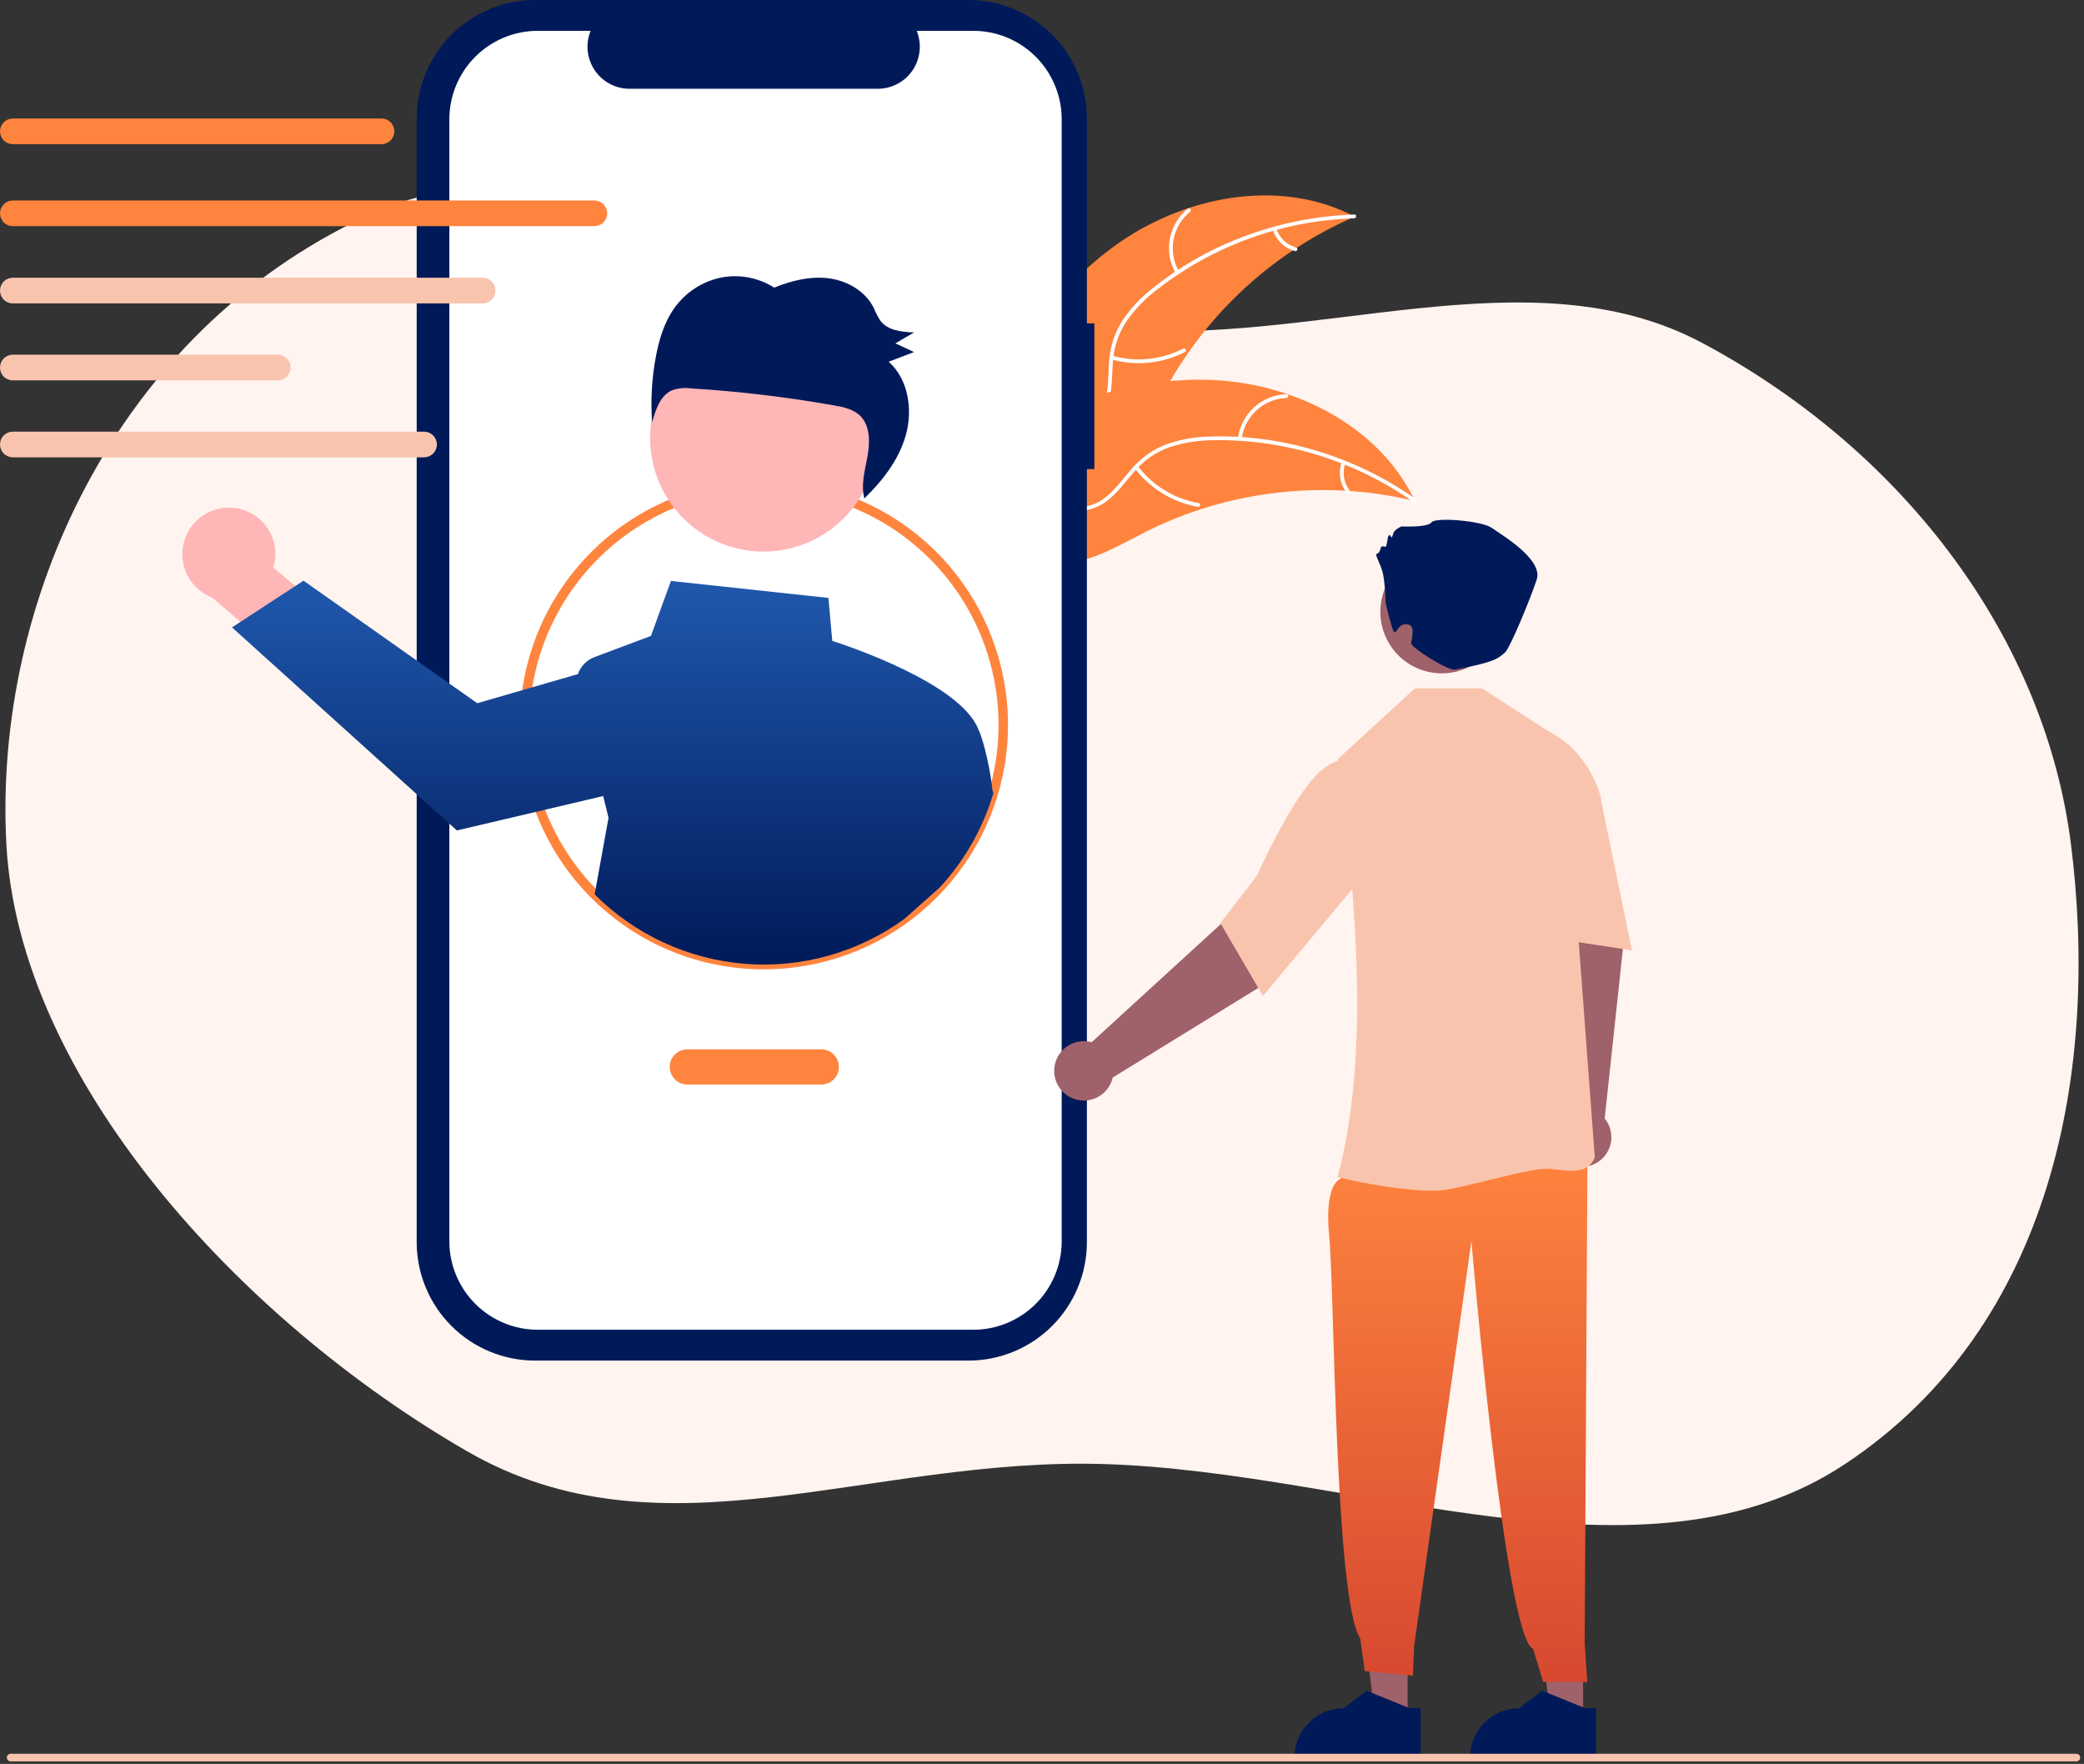 <svg width="384" height="325" viewBox="0 0 384 325" fill="none" xmlns="http://www.w3.org/2000/svg">
<rect x="0" y="0" width="384" height="325" fill="#333333" stroke="none"/>
<path fill-rule="evenodd" clip-rule="evenodd" d="M204.469 60.559C242.13 64.133 281.801 46.112 313.79 63.255C351.416 83.418 376.851 118.086 381.588 155.476C386.807 196.673 378.558 244.155 339.951 269.765C303.032 294.254 250.741 271.308 203.811 269.765C160.151 268.329 122.085 288.212 86.039 267.381C43.844 242.997 3.452 198.579 1.168 155.476C-1.188 111.024 21.277 61.418 67.428 39.871C109.637 20.164 156.53 56.008 204.469 60.559Z" fill="#FFF4EF"/>
<path d="M205.003 45.584C217.719 36.181 235.621 32.576 249.628 39.912C233.859 46.766 221.02 58.983 213.382 74.401C210.458 80.358 207.826 87.288 201.793 90.041C198.039 91.754 193.609 91.423 189.722 90.04C185.835 88.657 182.377 86.307 178.967 83.982L177.945 83.859C184.013 69.245 192.287 54.987 205.003 45.584Z" fill="#FF843E"/>
<path d="M249.516 40.224C236.437 40.635 223.82 45.16 213.456 53.157C211.195 54.839 209.212 56.867 207.581 59.167C206.065 61.459 205.19 64.115 205.046 66.861C204.861 69.417 204.967 72.054 204.164 74.521C203.735 75.778 203.044 76.93 202.139 77.901C201.233 78.872 200.133 79.64 198.91 80.156C195.896 81.519 192.572 81.717 189.315 81.798C185.699 81.888 181.941 81.924 178.652 83.628C178.254 83.835 177.957 83.204 178.355 82.998C184.077 80.032 190.763 81.967 196.777 80.202C199.584 79.378 202.159 77.703 203.286 74.9C204.271 72.449 204.164 69.73 204.329 67.14C204.43 64.46 205.185 61.845 206.528 59.525C208.036 57.149 209.937 55.048 212.15 53.31C217.069 49.32 222.584 46.129 228.494 43.853C235.224 41.219 242.354 39.757 249.577 39.529C250.024 39.516 249.96 40.211 249.516 40.224Z" fill="white"/>
<path d="M216.642 50.384C215.537 48.461 215.152 46.208 215.554 44.027C215.956 41.846 217.119 39.879 218.836 38.477C219.184 38.195 219.639 38.723 219.29 39.006C217.689 40.308 216.606 42.141 216.235 44.173C215.865 46.204 216.233 48.302 217.272 50.086C217.497 50.474 216.866 50.77 216.642 50.384Z" fill="white"/>
<path d="M204.97 65.552C209.332 66.773 213.993 66.303 218.024 64.236C218.423 64.031 218.72 64.662 218.321 64.867C214.122 67.01 209.271 67.489 204.734 66.209C204.302 66.087 204.54 65.431 204.97 65.552Z" fill="white"/>
<path d="M235.191 42.143C235.463 42.976 235.938 43.728 236.572 44.332C237.207 44.936 237.982 45.373 238.827 45.603C239.26 45.72 239.022 46.375 238.591 46.259C237.659 46.001 236.804 45.517 236.102 44.852C235.399 44.186 234.87 43.358 234.56 42.44C234.524 42.356 234.521 42.262 234.552 42.175C234.583 42.089 234.645 42.018 234.727 41.976C234.81 41.937 234.906 41.933 234.993 41.964C235.08 41.995 235.151 42.059 235.191 42.143Z" fill="white"/>
<path d="M260.734 92.326C260.462 92.261 260.189 92.196 259.911 92.135C256.239 91.277 252.503 90.72 248.74 90.468C248.449 90.444 248.155 90.424 247.864 90.408C238.792 89.898 229.705 91.079 221.063 93.89C217.626 95.011 214.279 96.393 211.05 98.023C206.592 100.275 201.938 103.071 197.138 103.698C196.638 103.769 196.134 103.809 195.63 103.818L177.874 85.116C177.855 85.053 177.831 84.994 177.812 84.931L177.069 84.217C177.23 84.121 177.398 84.025 177.559 83.93C177.652 83.874 177.749 83.822 177.842 83.766C177.905 83.73 177.968 83.694 178.023 83.658C178.044 83.646 178.066 83.634 178.082 83.626C178.137 83.59 178.192 83.562 178.243 83.531C179.184 82.992 180.131 82.46 181.083 81.933C181.087 81.929 181.087 81.929 181.095 81.929C188.36 77.934 196.021 74.51 203.958 72.36C204.196 72.295 204.439 72.226 204.686 72.17C208.269 71.221 211.924 70.566 215.613 70.213C217.634 70.026 219.663 69.941 221.692 69.96C226.936 70.017 232.138 70.9 237.107 72.575C247.013 75.917 255.742 82.394 260.386 91.618C260.505 91.854 260.62 92.086 260.734 92.326Z" fill="#FF843E"/>
<path d="M260.457 92.511C249.768 84.956 236.972 80.964 223.888 81.104C221.07 81.084 218.268 81.508 215.582 82.362C212.993 83.278 210.697 84.871 208.931 86.977C207.245 88.906 205.744 91.076 203.619 92.562C202.52 93.306 201.277 93.81 199.97 94.039C198.663 94.269 197.322 94.219 196.035 93.894C192.809 93.166 190.036 91.321 187.386 89.422C184.445 87.314 181.423 85.078 177.772 84.457C177.33 84.382 177.472 83.699 177.914 83.774C184.266 84.855 188.442 90.43 194.305 92.645C197.041 93.679 200.105 93.894 202.69 92.335C204.951 90.972 206.501 88.736 208.191 86.767C209.883 84.688 212.058 83.056 214.526 82.012C217.159 81.025 219.941 80.493 222.753 80.439C229.08 80.218 235.403 80.994 241.49 82.739C248.448 84.692 255.021 87.821 260.924 91.993C261.289 92.251 260.82 92.767 260.457 92.511Z" fill="white"/>
<path d="M228.098 80.809C228.373 78.609 229.42 76.577 231.053 75.078C232.686 73.579 234.798 72.71 237.012 72.625C237.46 72.61 237.505 73.306 237.056 73.322C234.994 73.396 233.027 74.206 231.51 75.605C229.992 77.005 229.024 78.901 228.781 80.951C228.727 81.397 228.045 81.252 228.098 80.809Z" fill="white"/>
<path d="M209.657 85.885C212.406 89.488 216.41 91.922 220.872 92.701C221.314 92.778 221.172 93.461 220.73 93.384C216.089 92.565 211.927 90.023 209.075 86.267C208.803 85.909 209.387 85.529 209.657 85.885Z" fill="white"/>
<path d="M247.865 85.41C247.582 86.239 247.509 87.126 247.652 87.991C247.796 88.856 248.151 89.671 248.687 90.364C248.963 90.719 248.379 91.099 248.105 90.747C247.516 89.978 247.124 89.077 246.964 88.122C246.803 87.167 246.878 86.187 247.183 85.268C247.205 85.179 247.259 85.101 247.336 85.051C247.412 85.001 247.505 84.982 247.595 84.998C247.686 85.017 247.765 85.071 247.815 85.148C247.866 85.225 247.884 85.32 247.865 85.41Z" fill="white"/>
<path d="M201.648 59.573H200.272V21.839C200.272 18.971 199.708 16.131 198.611 13.482C197.515 10.832 195.908 8.425 193.882 6.397C191.856 4.369 189.451 2.76 186.804 1.662C184.157 0.565 181.321 1.54614e-06 178.456 0H98.595C95.73 -6.1843e-06 92.893 0.565 90.246 1.662C87.6 2.76 85.195 4.369 83.169 6.397C81.143 8.424 79.536 10.832 78.439 13.482C77.343 16.131 76.779 18.971 76.779 21.839V228.85C76.779 234.642 79.077 240.197 83.169 244.292C87.26 248.388 92.809 250.689 98.595 250.689H178.455C184.242 250.689 189.791 248.388 193.882 244.292C197.973 240.197 200.272 234.642 200.272 228.85V86.433H201.648V59.573Z" fill="#001A59"/>
<path d="M179.336 5.682H168.911C169.391 6.858 169.574 8.135 169.444 9.399C169.315 10.663 168.877 11.876 168.169 12.93C167.461 13.985 166.504 14.849 165.384 15.446C164.264 16.044 163.014 16.357 161.745 16.357H115.994C114.725 16.357 113.475 16.044 112.355 15.446C111.234 14.849 110.278 13.985 109.57 12.93C108.862 11.876 108.424 10.663 108.295 9.399C108.165 8.135 108.348 6.858 108.827 5.682H99.091C94.77 5.682 90.626 7.4 87.571 10.459C84.515 13.517 82.799 17.665 82.799 21.991V228.698C82.799 230.839 83.22 232.96 84.039 234.939C84.858 236.918 86.058 238.716 87.571 240.23C89.084 241.744 90.879 242.946 92.856 243.765C94.833 244.585 96.951 245.007 99.091 245.007H179.336C181.475 245.007 183.594 244.585 185.571 243.765C187.547 242.946 189.343 241.744 190.856 240.23C192.369 238.716 193.569 236.918 194.388 234.939C195.207 232.96 195.628 230.839 195.628 228.698V21.991C195.628 17.665 193.912 13.517 190.856 10.459C187.801 7.4 183.657 5.682 179.336 5.682Z" fill="white"/>
<path d="M140.755 178.604C134.846 178.61 128.994 177.449 123.534 175.188C118.073 172.927 113.112 169.61 108.933 165.427C104.755 161.244 101.442 156.278 99.183 150.812C96.924 145.345 95.764 139.487 95.77 133.572C95.761 125.265 98.051 117.119 102.386 110.036C106.72 102.953 112.93 97.211 120.326 93.445C125.687 90.715 131.539 89.086 137.539 88.655C143.539 88.224 149.564 88.999 155.259 90.935C165.346 94.376 173.886 101.29 179.357 110.444C184.828 119.599 186.875 130.4 185.134 140.925C183.392 151.449 177.976 161.013 169.849 167.914C161.722 174.814 151.412 178.603 140.755 178.604ZM140.755 90.305C133.931 90.285 127.201 91.901 121.128 95.018C115.819 97.725 111.127 101.502 107.346 106.111C103.565 110.719 100.777 116.061 99.156 121.8C97.536 127.539 97.118 133.551 97.928 139.459C98.739 145.368 100.761 151.044 103.868 156.133C106.975 161.222 111.099 165.613 115.981 169.03C120.864 172.448 126.399 174.818 132.24 175.992C138.081 177.166 144.101 177.118 149.923 175.853C155.745 174.587 161.243 172.13 166.071 168.636C168.405 166.95 170.564 165.032 172.514 162.913C178.217 156.735 181.997 149.027 183.391 140.732C184.785 132.436 183.733 123.914 180.362 116.209C176.992 108.503 171.45 101.949 164.415 97.348C157.381 92.747 149.158 90.299 140.755 90.305Z" fill="#FF843E"/>
<path d="M43.278 93.607C44.513 93.762 45.699 94.186 46.752 94.849C47.806 95.513 48.701 96.399 49.375 97.447C50.049 98.494 50.485 99.676 50.654 100.91C50.822 102.145 50.718 103.401 50.348 104.591L65.295 117.054L59.944 127.993L39.084 110.096C37.129 109.343 35.517 107.898 34.555 106.034C33.593 104.171 33.348 102.019 33.865 99.987C34.382 97.954 35.626 96.182 37.361 95.006C39.096 93.83 41.201 93.332 43.278 93.607Z" fill="#FFB6B6"/>
<path d="M182.871 145.581C182.571 142.355 181.332 136.557 180.281 134.413C177.048 125.943 156.162 118.982 153.357 118.085L152.646 110.167L123.625 107.041L119.944 117.166L109.536 121.075C108.829 121.339 108.19 121.756 107.663 122.296C107.136 122.837 106.736 123.487 106.49 124.201L97.152 126.903L87.937 129.569L55.924 106.988L54.412 107.977L44.31 114.576L42.751 115.595L84.179 153.01L99.568 149.396L111.141 146.67L112.129 150.685L109.571 164.789C116.982 172.21 126.792 176.746 137.24 177.582C147.689 178.418 158.094 175.5 166.588 169.351L173.162 163.512C177.744 158.552 181.126 152.605 183.047 146.128L182.871 145.581Z" fill="url(#paint0_linear_978_19511)"/>
<path d="M147.254 100.567C158.209 96.936 164.149 85.102 160.522 74.136C156.895 63.169 145.074 57.222 134.119 60.853C123.164 64.484 117.223 76.318 120.85 87.284C124.477 98.251 136.299 104.197 147.254 100.567Z" fill="#FFB6B6"/>
<path d="M124.182 56.865C126.213 53.961 129.261 51.928 132.721 51.171C136.142 50.467 139.702 51.12 142.65 52.994C145.856 51.701 149.313 50.843 152.709 51.28C156.105 51.716 159.434 53.615 161.005 56.743C161.336 57.554 161.737 58.333 162.204 59.074C163.589 60.922 166.161 61.162 168.434 61.251C167.285 61.922 166.136 62.593 164.987 63.263C166.132 63.797 167.277 64.332 168.422 64.866C166.864 65.461 165.305 66.057 163.747 66.653C167.374 69.844 168.252 75.525 166.878 80.288C165.578 84.797 162.596 88.593 159.267 91.842C158.618 89.417 159.332 86.788 159.808 84.278C160.31 81.626 160.391 78.524 158.536 76.651C157.284 75.388 155.448 75.006 153.717 74.7C144.985 73.154 136.172 72.106 127.322 71.562C126.137 71.398 124.931 71.522 123.804 71.922C121.65 72.88 120.784 75.511 120.16 77.844C119.861 73.749 120.1 69.632 120.871 65.599C121.461 62.513 122.391 59.423 124.182 56.865Z" fill="#001A59"/>
<path d="M151.34 199.821H126.642C125.784 199.821 124.962 199.48 124.355 198.873C123.749 198.266 123.408 197.442 123.408 196.583C123.408 195.725 123.749 194.901 124.355 194.294C124.962 193.687 125.784 193.346 126.642 193.346H151.34C152.198 193.346 153.021 193.687 153.627 194.294C154.234 194.901 154.574 195.725 154.574 196.583C154.574 197.442 154.234 198.266 153.627 198.873C153.021 199.48 152.198 199.821 151.34 199.821Z" fill="#FF843E"/>
<path d="M70.296 26.565H2.363C1.737 26.564 1.137 26.314 0.694 25.87C0.252 25.427 0.004 24.826 0.004 24.199C0.004 23.573 0.252 22.972 0.694 22.528C1.137 22.085 1.737 21.835 2.363 21.834H70.296C70.923 21.834 71.524 22.083 71.967 22.527C72.41 22.97 72.659 23.572 72.659 24.199C72.659 24.827 72.41 25.428 71.967 25.872C71.524 26.315 70.923 26.565 70.296 26.565Z" fill="#FF843E"/>
<path d="M109.519 41.67H2.363C1.736 41.67 1.135 41.421 0.692 40.977C0.249 40.533 0 39.932 0 39.305C0 38.677 0.249 38.076 0.692 37.632C1.135 37.189 1.736 36.94 2.363 36.94H109.519C110.146 36.94 110.747 37.189 111.19 37.632C111.633 38.076 111.882 38.677 111.882 39.305C111.882 39.932 111.633 40.533 111.19 40.977C110.747 41.421 110.146 41.67 109.519 41.67Z" fill="#FF843E"/>
<path d="M88.927 55.904H2.363C1.736 55.904 1.135 55.655 0.692 55.211C0.249 54.768 0 54.166 0 53.539C0 52.912 0.249 52.31 0.692 51.867C1.135 51.423 1.736 51.174 2.363 51.174H88.927C89.554 51.174 90.155 51.423 90.598 51.867C91.041 52.31 91.29 52.912 91.29 53.539C91.29 54.166 91.041 54.768 90.598 55.211C90.155 55.655 89.554 55.904 88.927 55.904Z" fill="#F9C4AE"/>
<path d="M51.176 70.084H2.363C1.736 70.084 1.135 69.835 0.692 69.391C0.249 68.948 0 68.346 0 67.719C0 67.091 0.249 66.49 0.692 66.046C1.135 65.603 1.736 65.353 2.363 65.353H51.176C51.802 65.353 52.403 65.603 52.846 66.046C53.289 66.49 53.538 67.091 53.538 67.719C53.538 68.346 53.289 68.948 52.846 69.391C52.403 69.835 51.802 70.084 51.176 70.084Z" fill="#F9C4AE"/>
<path d="M78.141 84.261H2.363C1.737 84.26 1.137 84.011 0.694 83.567C0.252 83.124 0.004 82.523 0.004 81.896C0.004 81.27 0.252 80.669 0.694 80.225C1.137 79.782 1.737 79.532 2.363 79.531H78.141C78.767 79.532 79.367 79.782 79.809 80.225C80.252 80.669 80.5 81.27 80.5 81.896C80.5 82.523 80.252 83.124 79.809 83.567C79.367 84.011 78.767 84.26 78.141 84.261Z" fill="#F9C4AE"/>
<path d="M291.706 315.657L285.618 315.657L282.721 292.146L291.707 292.147L291.706 315.657Z" fill="#9F616A"/>
<path d="M294.102 324.091L270.856 324.09V323.796C270.856 321.394 271.809 319.09 273.506 317.391C275.203 315.693 277.504 314.739 279.904 314.738H279.904L284.151 311.514L292.073 314.739L294.102 314.739L294.102 324.091Z" fill="#001A59"/>
<path d="M288.159 205.164L285.473 172.388L283.364 160.086L295.175 157.475L299.094 174.317L295.68 206.074C296.368 206.919 296.789 207.951 296.888 209.037C296.986 210.123 296.758 211.214 296.233 212.169C295.707 213.124 294.908 213.901 293.939 214.398C292.969 214.896 291.873 215.092 290.792 214.961C289.71 214.83 288.692 214.378 287.869 213.664C287.046 212.95 286.455 212.006 286.171 210.952C285.888 209.899 285.926 208.785 286.28 207.754C286.635 206.723 287.289 205.821 288.159 205.164Z" fill="#9F616A"/>
<path d="M259.364 315.657L253.275 315.657L250.378 292.146L259.365 292.147L259.364 315.657Z" fill="#9F616A"/>
<path d="M249.619 212.595L246.92 217.27C246.92 217.27 243.954 218.08 244.924 227.759C245.893 237.437 245.935 294.778 250.627 301.834L251.475 307.893L260.336 308.74L260.559 303.364L271.123 228.672C271.123 228.672 277.345 301.996 282.493 303.79L284.351 309.899L292.471 309.902L291.992 302.704L292.515 211.838L249.619 212.595Z" fill="url(#paint1_linear_978_19511)"/>
<path d="M246.652 216.913L246.465 216.865C252.036 196.005 250.429 168.993 246.496 139.988L246.496 139.867L260.717 126.828H273.066L285.308 134.737C293.222 138.698 295.02 147.086 295.038 147.171L295.05 147.231L290.201 164.175L293.854 213.177L293.858 213.234L293.837 213.287C292.655 216.287 289.487 215.86 285.818 215.365C282.156 214.871 268.661 219.391 264.524 219.391C256.437 219.391 247.23 217.061 246.652 216.913Z" fill="#F9C4AE"/>
<path d="M282.744 141.342L288.049 139.031L295.038 147.61L300.704 175.099L281.298 172.156L282.744 141.342Z" fill="#F9C4AE"/>
<path d="M201.147 192.031L225.399 169.847L233.827 160.648L243.118 168.402L232.21 181.812L205.031 198.542C204.785 199.605 204.227 200.569 203.429 201.312C202.632 202.055 201.63 202.542 200.554 202.71C199.478 202.879 198.375 202.721 197.389 202.258C196.403 201.795 195.577 201.047 195.019 200.111C194.46 199.175 194.194 198.093 194.255 197.004C194.315 195.915 194.699 194.869 195.358 194C196.017 193.132 196.92 192.48 197.952 192.129C198.983 191.778 200.096 191.744 201.147 192.031Z" fill="#9F616A"/>
<path d="M224.871 170.09L231.587 161.358C231.643 161.232 237.216 148.766 242.046 143.35C247.001 137.793 250.902 140.635 250.941 140.666L251.038 140.739L251.308 161.257L232.709 183.504L224.871 170.09Z" fill="#F9C4AE"/>
<path d="M276.84 114.546C277.842 108.368 273.651 102.548 267.48 101.545C261.308 100.543 255.494 104.738 254.492 110.916C253.491 117.093 257.682 122.914 263.853 123.917C270.024 124.919 275.839 120.724 276.84 114.546Z" fill="#9F616A"/>
<path d="M255.317 111.049C255.317 111.049 255.226 107.065 254.723 105.302C254.22 103.539 253.214 102.028 253.717 102.028C254.22 102.028 254.472 100.769 254.472 100.769C254.472 100.769 254.975 100.517 255.226 100.769C255.478 101.021 255.73 99.006 255.73 99.006C255.73 99.006 255.981 98.251 256.233 98.755C256.484 99.258 256.484 99.006 256.736 98.251C256.987 97.496 258.245 96.992 258.245 96.992C258.245 96.992 263.025 97.244 263.78 96.236C264.534 95.229 273.087 95.984 274.848 97.244C276.609 98.503 284.408 103.036 283.15 106.813C281.892 110.59 278.271 119.288 277.364 120.16C275.929 121.539 274.936 122.036 268.147 123.388C266.818 123.653 260.036 119.311 260.036 118.556C260.036 117.8 260.854 115.404 259.54 115.076C257.553 114.578 257.33 117.093 256.826 116.337C256.323 115.582 255.317 111.049 255.317 111.049Z" fill="#001A59"/>
<path d="M261.759 324.091L238.513 324.09V323.796C238.513 321.394 239.467 319.09 241.164 317.391C242.86 315.693 245.162 314.739 247.561 314.738H247.562L251.808 311.514L259.73 314.739L261.76 314.739L261.759 324.091Z" fill="#001A59"/>
<path d="M382.596 324.537H1.957C1.771 324.537 1.593 324.463 1.462 324.331C1.331 324.2 1.257 324.022 1.257 323.836C1.257 323.65 1.331 323.471 1.462 323.34C1.593 323.209 1.771 323.135 1.957 323.135H382.596C382.782 323.135 382.96 323.209 383.091 323.34C383.222 323.471 383.296 323.65 383.296 323.836C383.296 324.022 383.222 324.2 383.091 324.331C382.96 324.463 382.782 324.537 382.596 324.537Z" fill="#F9C4AE"/>
<defs>
<linearGradient id="paint0_linear_978_19511" x1="112.899" y1="106.988" x2="112.899" y2="177.722" gradientUnits="userSpaceOnUse">
<stop stop-color="#2058AD"/>
<stop offset="1" stop-color="#001A59"/>
</linearGradient>
<linearGradient id="paint1_linear_978_19511" x1="268.622" y1="211.838" x2="268.622" y2="309.902" gradientUnits="userSpaceOnUse">
<stop stop-color="#FF843E"/>
<stop offset="1" stop-color="#D74830"/>
</linearGradient>
</defs>
</svg>
